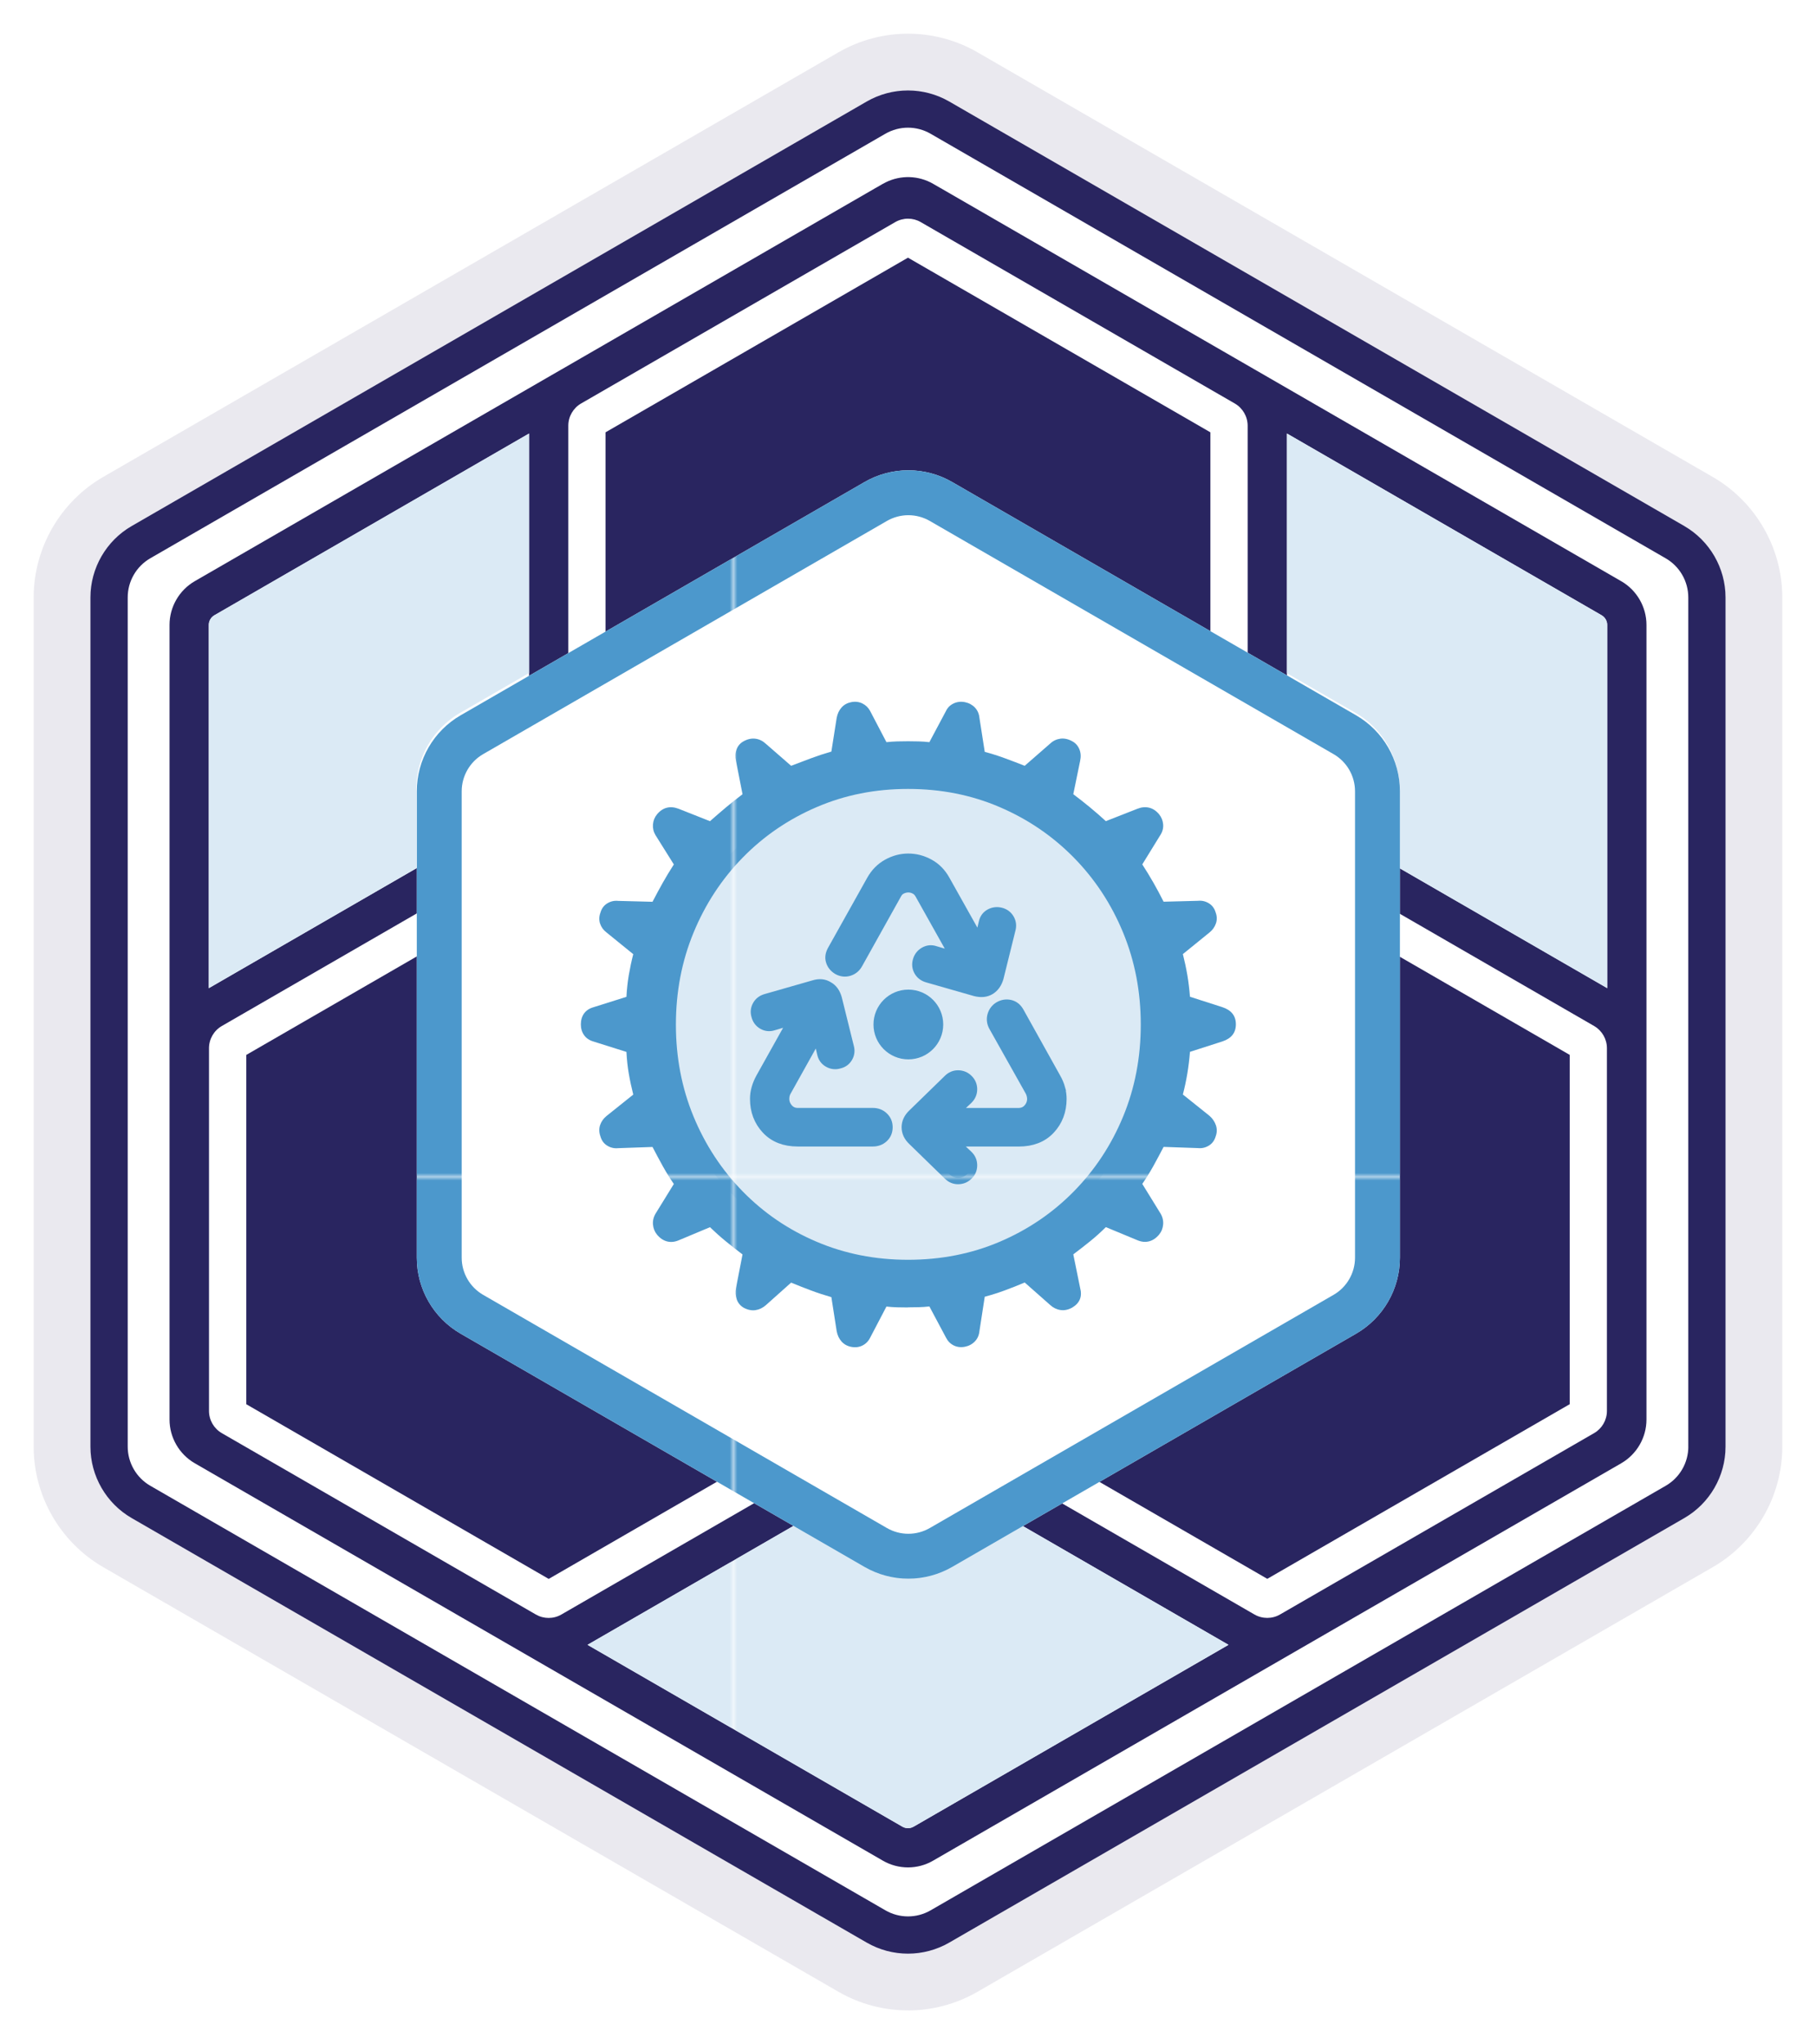 <?xml version="1.0" encoding="UTF-8"?>
<svg id="Layer_2" data-name="Layer 2" xmlns="http://www.w3.org/2000/svg" xmlns:xlink="http://www.w3.org/1999/xlink" viewBox="0 0 485.45 546.25">
  <defs>
    <style>
      .cls-1 {
        fill: none;
      }

      .cls-2 {
        stroke: url(#New_Pattern_Swatch_4);
        stroke-miterlimit: 10;
        stroke-width: 3.41px;
      }

      .cls-2, .cls-3 {
        fill: url(#New_Pattern_Swatch_4);
      }

      .cls-4 {
        fill: #dbeaf5;
      }

      .cls-5 {
        fill: #fff;
      }

      .cls-6 {
        fill: #4c98cc;
      }

      .cls-7 {
        opacity: .1;
      }

      .cls-7, .cls-8 {
        fill: #292560;
      }

      .cls-9 {
        fill: url(#New_Pattern_Swatch_5);
      }
    </style>
    <pattern id="New_Pattern_Swatch_5" data-name="New Pattern Swatch 5" x="0" y="0" width="239.44" height="239.44" patternTransform="translate(-4123.41 -2325.03)" patternUnits="userSpaceOnUse" viewBox="0 0 239.44 239.44">
      <g>
        <rect class="cls-1" width="239.44" height="239.44"/>
        <rect class="cls-4" x="0" width="239.44" height="239.44"/>
      </g>
    </pattern>
    <pattern id="New_Pattern_Swatch_4" data-name="New Pattern Swatch 4" x="0" y="0" width="239.44" height="239.44" patternTransform="translate(-4123.41 -2325.03)" patternUnits="userSpaceOnUse" viewBox="0 0 239.44 239.44">
      <g>
        <rect class="cls-1" width="239.44" height="239.44"/>
        <rect class="cls-6" width="239.44" height="239.44"/>
      </g>
    </pattern>
  </defs>
  <g id="Layer_1-2" data-name="Layer 1">
    <g>
      <path class="cls-5" d="M242.72,9c6.52,0,12.96,1.72,18.6,4.99l196.51,113.46c11.48,6.62,18.61,18.97,18.61,32.22v226.92c0,13.25-7.13,25.6-18.61,32.22l-196.52,113.46c-5.65,3.26-12.08,4.99-18.6,4.99s-12.96-1.72-18.61-4.99L27.6,418.81c-11.48-6.63-18.6-18.97-18.6-32.22v-226.92c0-13.25,7.13-25.6,18.6-32.22L224.12,13.99c5.65-3.26,12.08-4.99,18.6-4.99M242.72,0c-8.1,0-16.09,2.14-23.11,6.19L23.1,119.65C8.85,127.88,0,143.21,0,159.67v226.92c0,16.45,8.85,31.79,23.1,40.02l196.51,113.46c7.01,4.05,15,6.19,23.11,6.19s16.09-2.14,23.1-6.19l196.51-113.46c14.25-8.23,23.11-23.56,23.11-40.02v-226.92c0-16.46-8.85-31.79-23.11-40.02L265.83,6.19c-7.01-4.05-15-6.19-23.1-6.19h0Z"/>
      <path class="cls-7" d="M242.72,537.25c-6.52,0-12.96-1.72-18.61-4.99L27.61,418.81c-11.48-6.63-18.61-18.97-18.61-32.22v-226.92c0-13.25,7.13-25.6,18.6-32.22L224.12,13.99c5.65-3.26,12.08-4.99,18.6-4.99s12.96,1.72,18.6,4.99l196.51,113.46c11.48,6.62,18.61,18.97,18.61,32.22v226.92c0,13.25-7.13,25.6-18.61,32.22l-196.52,113.46c-5.65,3.26-12.08,4.99-18.6,4.99Z"/>
      <path class="cls-5" d="M450.26,140.58L253.74,27.12c-3.35-1.93-7.16-2.95-11.02-2.95s-7.67,1.02-11.02,2.95L35.19,140.58c-6.8,3.92-11.02,11.24-11.02,19.09v226.92c0,7.85,4.22,15.16,11.02,19.09l196.51,113.46c3.35,1.93,7.16,2.95,11.02,2.95s7.67-1.02,11.02-2.95l196.51-113.46c6.8-3.92,11.02-11.24,11.02-19.09v-226.92c0-7.85-4.22-15.16-11.02-19.09Z"/>
      <path class="cls-8" d="M136.72,321.6v-80.62l-70.88,40.93v93.35l80.84,46.68,70.89-40.93-69.82-40.31c-6.8-3.92-11.02-11.24-11.02-19.09Z"/>
      <path class="cls-8" d="M348.73,321.6c0,7.85-4.22,15.16-11.02,19.09l-69.82,40.31,70.88,40.92,80.84-46.67v-93.35l-70.89-40.93v80.62Z"/>
      <path class="cls-8" d="M433.4,155.33l-96.15-55.52s0,0,0,0l-7.09-4.09-17-9.81-61.77-35.67s-.1-.05-.15-.08l-1.73-1s0,0,0,0l-.03-.02c-3.91-2.27-8.7-2.41-12.72-.41-.28.14-.55.28-.82.43l-1.73,1s-.1.05-.15.08l-83.97,48.49s0,0-.01,0l-1.87,1.08s0,0,0,0l-96.16,55.51c-4.15,2.41-6.73,6.88-6.73,11.67v212.37c0,4.79,2.58,9.26,6.74,11.67l183.92,106.19c2.08,1.21,4.42,1.82,6.75,1.82s4.66-.61,6.73-1.82l183.94-106.19c4.15-2.41,6.73-6.88,6.73-11.67v-212.37c0-4.79-2.58-9.26-6.74-11.67ZM55.82,167.01c0-1.06.57-2.05,1.49-2.58l84.12-48.57v97.02c0,.62.04,1.23.13,1.84-.57.23-1.12.5-1.66.81l-84.08,48.55v-97.06ZM244.2,488.16c-.92.53-2.05.52-2.96,0l-84.18-48.6,84.15-48.58c.54-.31,1.04-.66,1.53-1.03.48.37.99.72,1.53,1.03l84.14,48.58-84.19,48.6ZM337.85,218.2c2.84,4.92,6.92,9,11.84,11.84l76.54,44.2c2.05,1.23,3.33,3.47,3.33,5.87v96.95c0,2.43-1.31,4.7-3.42,5.92l-83.97,48.47c-1.05.61-2.23.91-3.41.91s-2.36-.3-3.42-.91l-76.45-44.14c-4.92-2.84-10.5-4.33-16.18-4.33h0c-5.68,0-11.26,1.49-16.18,4.33l-76.45,44.14c-1.06.62-2.24.92-3.42.92s-2.34-.3-3.39-.9l-83.98-48.49c-2.11-1.22-3.42-3.49-3.42-5.92v-96.95c0-2.43,1.31-4.7,3.42-5.92l76.45-44.14c4.92-2.84,9.01-6.93,11.85-11.85h0c2.84-4.92,4.33-10.49,4.33-16.17v-88.29c0-2.43,1.31-4.69,3.41-5.91l24.6-14.2,59.37-34.27c1.06-.61,2.24-.92,3.42-.92s2.32.29,3.35.88l84.03,48.52c2.1,1.22,3.42,3.49,3.42,5.92v88.28c0,5.68,1.49,11.26,4.33,16.17h0ZM429.63,264.06l-84.09-48.56c-.53-.31-1.08-.57-1.65-.8.08-.6.13-1.22.13-1.84v-97.01l84.11,48.56c.92.53,1.5,1.53,1.5,2.58v97.06Z"/>
      <path class="cls-8" d="M242.72,154.13c3.86,0,7.67,1.02,11.02,2.95l69.82,40.31v-81.86l-80.84-46.67-57.82,33.38-23.03,13.29v81.86l69.82-40.31c3.35-1.93,7.16-2.95,11.02-2.95Z"/>
      <path class="cls-8" d="M450.26,140.58L253.74,27.12c-3.35-1.93-7.16-2.95-11.02-2.95s-7.67,1.02-11.02,2.95L35.19,140.58c-6.8,3.92-11.02,11.24-11.02,19.09v226.92c0,7.85,4.22,15.16,11.02,19.09l196.51,113.46c3.35,1.93,7.16,2.95,11.02,2.95s7.67-1.02,11.02-2.95l196.51-113.46c6.8-3.92,11.02-11.24,11.02-19.09v-226.92c0-7.85-4.22-15.16-11.02-19.09ZM451.32,386.58c0,4.32-2.3,8.31-6.04,10.47l-196.51,113.46c-1.87,1.08-3.96,1.62-6.04,1.62s-4.17-.54-6.04-1.62l-196.51-113.46c-3.74-2.16-6.04-6.15-6.04-10.47v-226.92c0-4.32,2.3-8.31,6.04-10.47L236.68,35.74c1.87-1.08,3.96-1.62,6.04-1.62s4.17.54,6.04,1.62l196.51,113.46c3.74,2.16,6.04,6.15,6.04,10.47v226.92Z"/>
      <g>
        <path class="cls-9" d="M111.28,210.8c0-2.46.39-4.86,1.12-7.13.51-1.6,1.18-3.14,2.02-4.59.25-.44.52-.87.8-1.29,1.25-1.87,2.78-3.56,4.54-5.02,1.01-.84,2.08-1.6,3.24-2.27l18.42-10.64v-64.01l-84.12,48.57c-.91.53-1.49,1.53-1.49,2.58v97.06l55.46-32.02v-21.24Z"/>
        <path class="cls-9" d="M254.4,418.1c-.91.52-1.84.98-2.79,1.37-.48.2-.96.38-1.44.54-2.43.82-4.96,1.23-7.49,1.23-4.05,0-8.09-1.05-11.72-3.14l-18.37-10.61-55.54,32.06,84.18,48.6c.91.52,2.04.53,2.96,0l84.19-48.6-55.58-32.09-18.41,10.63Z"/>
        <path class="cls-9" d="M428.13,164.42l-84.11-48.56v64.06l18.34,10.59c7.25,4.19,11.72,11.93,11.72,20.3v21.18l55.55,32.08v-97.06c0-1.06-.57-2.05-1.5-2.58Z"/>
      </g>
      <g>
        <path class="cls-5" d="M111.42,211.45v124.66c0,8.37,4.47,16.11,11.72,20.3l107.96,62.33c7.25,4.19,16.19,4.19,23.44,0l107.96-62.33c7.25-4.19,11.72-11.93,11.72-20.3v-124.66c0-8.37-4.47-16.11-11.72-20.3l-107.96-62.33c-7.25-4.19-16.19-4.19-23.44,0l-107.96,62.33c-7.25,4.19-11.72,11.93-11.72,20.3Z"/>
        <path class="cls-3" d="M242.82,137.68c2.01,0,3.98.53,5.72,1.53l107.96,62.33c3.53,2.04,5.72,5.83,5.72,9.91v124.66c0,4.07-2.19,7.87-5.72,9.91l-107.96,62.33c-1.74,1-3.72,1.53-5.72,1.53s-3.98-.53-5.72-1.53l-107.96-62.33c-3.53-2.04-5.72-5.83-5.72-9.91v-124.66c0-4.07,2.19-7.87,5.72-9.91l107.96-62.33c1.74-1,3.72-1.53,5.72-1.53M242.82,125.68c-4.05,0-8.09,1.05-11.72,3.14l-107.96,62.33c-7.25,4.19-11.72,11.93-11.72,20.3v124.66c0,8.38,4.47,16.11,11.72,20.3l107.96,62.33c3.63,2.09,7.67,3.14,11.72,3.14s8.09-1.05,11.72-3.14l107.96-62.33c7.25-4.19,11.72-11.93,11.72-20.3v-124.66c0-8.38-4.47-16.11-11.72-20.3l-107.96-62.33c-3.63-2.09-7.67-3.14-11.72-3.14h0Z"/>
      </g>
      <circle class="cls-9" cx="242.97" cy="273.46" r="65.73"/>
      <circle class="cls-3" cx="242.82" cy="273.78" r="9.32"/>
      <path class="cls-3" d="M242.74,349.4c-1,0-1.98-.01-2.93-.04s-1.9-.09-2.85-.2l-4.35,8.31c-.47.95-1.16,1.65-2.06,2.1-.9.45-1.9.57-3.01.36-1.06-.21-1.91-.69-2.57-1.42-.66-.74-1.1-1.66-1.31-2.77l-1.42-9.1c-1.85-.53-3.66-1.12-5.42-1.78-1.77-.66-3.55-1.36-5.34-2.1l-6.73,6.01c-.84.74-1.77,1.19-2.77,1.34-1,.16-2.06-.05-3.17-.63-.9-.53-1.52-1.27-1.86-2.22s-.41-1.98-.2-3.09l1.74-8.94c-1.48-1.11-2.96-2.27-4.43-3.48-1.48-1.21-2.9-2.48-4.27-3.8l-8.31,3.48c-1.11.48-2.16.58-3.17.32-1-.26-1.9-.87-2.69-1.82-.63-.79-.99-1.7-1.07-2.73-.08-1.03.17-2.02.75-2.97l4.83-7.83c-1.06-1.53-2.05-3.13-2.97-4.79-.92-1.66-1.83-3.36-2.73-5.1l-9.18.32c-1.06.11-2.03-.12-2.93-.67-.9-.55-1.5-1.38-1.82-2.49-.37-1.05-.4-2.06-.08-3.01s.9-1.77,1.74-2.45l7.12-5.7c-.47-1.85-.87-3.71-1.19-5.58s-.53-3.81-.63-5.82l-8.79-2.77c-1.11-.32-1.95-.88-2.53-1.7-.58-.82-.87-1.78-.87-2.89s.29-2.14.87-2.93c.58-.79,1.42-1.35,2.53-1.66l8.79-2.77c.1-2,.32-3.94.63-5.82.32-1.87.71-3.73,1.19-5.58l-7.12-5.78c-.84-.63-1.42-1.42-1.74-2.37s-.29-1.92.08-2.93c.32-1.11.92-1.94,1.82-2.49.9-.55,1.87-.78,2.93-.67l9.18.24c.9-1.74,1.81-3.43,2.73-5.07.92-1.63,1.91-3.27,2.97-4.91l-4.91-7.84c-.53-.9-.75-1.85-.67-2.85.08-1,.43-1.9,1.07-2.69.79-.95,1.67-1.54,2.65-1.78.98-.24,2.02-.14,3.13.28l8.39,3.32c1.37-1.21,2.8-2.44,4.27-3.68,1.48-1.24,2.95-2.41,4.43-3.52l-1.74-8.86c-.26-1.16-.21-2.22.16-3.17.37-.95,1-1.66,1.9-2.14,1.05-.58,2.1-.8,3.13-.67,1.03.13,1.96.59,2.81,1.38l6.73,5.86c1.79-.69,3.57-1.36,5.34-2.02,1.77-.66,3.57-1.25,5.42-1.78l1.42-9.02c.21-1.11.65-2.03,1.31-2.77.66-.74,1.52-1.21,2.57-1.42,1.11-.21,2.11-.09,3.01.36.9.45,1.58,1.12,2.06,2.02l4.35,8.31c1-.11,1.97-.17,2.89-.2s1.89-.04,2.89-.04c.95,0,1.9.01,2.85.04s1.9.09,2.85.2l4.43-8.31c.42-.9,1.09-1.57,2.02-2.02s1.94-.57,3.05-.36c1.05.21,1.94.69,2.65,1.42.71.74,1.12,1.66,1.23,2.77l1.42,9.1c1.79.47,3.59,1.04,5.38,1.7,1.79.66,3.56,1.33,5.3,2.02l6.81-5.94c.79-.74,1.7-1.17,2.73-1.31,1.03-.13,2.07.09,3.13.67.9.47,1.54,1.19,1.94,2.14.4.95.46,2.01.2,3.17l-1.82,8.86c1.48,1.11,2.97,2.28,4.47,3.52,1.5,1.24,2.91,2.47,4.23,3.68l8.47-3.32c1.06-.42,2.08-.51,3.09-.28,1,.24,1.9.83,2.69,1.78.63.79.99,1.69,1.07,2.69.08,1-.17,1.95-.75,2.85l-4.83,7.84c2.06,3.17,3.96,6.49,5.7,9.97l9.18-.24c1.06-.11,2.03.12,2.93.67.9.55,1.5,1.38,1.82,2.49.37,1,.38,1.98.04,2.93s-.91,1.74-1.7,2.37l-7.12,5.78c.47,1.85.87,3.71,1.19,5.58.32,1.87.55,3.81.71,5.82l8.63,2.77c2.43.79,3.64,2.32,3.64,4.59s-1.21,3.8-3.64,4.59l-8.63,2.77c-.16,2.01-.4,3.95-.71,5.82s-.71,3.73-1.19,5.58l7.12,5.7c.79.69,1.36,1.52,1.7,2.49s.33,1.97-.04,2.97c-.32,1.11-.92,1.94-1.82,2.49-.9.55-1.87.78-2.93.67l-9.18-.32c-.9,1.74-1.81,3.44-2.73,5.1-.92,1.66-1.91,3.26-2.97,4.79l4.83,7.83c.58.95.83,1.94.75,2.97-.08,1.03-.43,1.94-1.07,2.73-.79.95-1.69,1.56-2.69,1.82-1,.26-2.06.16-3.17-.32l-8.39-3.48c-1.32,1.32-2.73,2.59-4.23,3.8-1.5,1.21-3,2.38-4.47,3.48l1.82,8.94c.63,2.32-.08,4.09-2.14,5.3-1.06.58-2.1.79-3.13.63-1.03-.16-1.94-.61-2.73-1.34l-6.81-6.01c-1.74.74-3.51,1.44-5.3,2.1-1.79.66-3.59,1.23-5.38,1.7l-1.42,9.18c-.11,1.11-.51,2.03-1.23,2.77-.71.74-1.6,1.21-2.65,1.42-1.11.21-2.11.09-3.01-.36-.9-.45-1.58-1.15-2.06-2.1l-4.43-8.31c-.95.11-1.9.17-2.85.2s-1.9.04-2.85.04ZM242.74,336.66c8.81,0,16.99-1.61,24.53-4.83,7.54-3.22,14.14-7.7,19.79-13.45,5.65-5.75,10.04-12.42,13.18-20.02,3.14-7.6,4.71-15.78,4.71-24.54s-1.57-16.95-4.71-24.57c-3.14-7.62-7.53-14.31-13.18-20.06-5.65-5.75-12.24-10.25-19.79-13.49-7.55-3.25-15.72-4.87-24.53-4.87s-16.91,1.62-24.46,4.87c-7.55,3.24-14.13,7.74-19.75,13.49-5.62,5.75-10,12.44-13.14,20.06-3.14,7.62-4.71,15.82-4.71,24.57s1.57,16.94,4.71,24.54,7.52,14.27,13.14,20.02c5.62,5.75,12.2,10.24,19.75,13.45,7.54,3.22,15.7,4.83,24.46,4.83Z"/>
      <g>
        <path class="cls-2" d="M233.33,297.78h-20.05c-1.18,0-2.14-.42-2.88-1.26-.74-.84-1.11-1.8-1.11-2.88,0-.3.03-.62.1-.99.07-.36.2-.72.39-1.08l8.96-16.06,1.38,5.96c.2.95.71,1.66,1.53,2.12.82.46,1.68.56,2.56.29.92-.2,1.61-.69,2.07-1.48.46-.79.56-1.64.29-2.56l-3.2-12.91c-.39-1.41-1.1-2.4-2.12-2.96-1.02-.66-2.22-.77-3.6-.34l-12.76,3.65c-.95.26-1.65.79-2.09,1.58s-.53,1.61-.27,2.46c.23.95.75,1.66,1.55,2.12.8.46,1.65.54,2.54.25l6.25-1.86-9.16,16.39c-.49.89-.87,1.79-1.13,2.71-.26.92-.39,1.82-.39,2.71,0,3.12.99,5.74,2.96,7.86,1.97,2.12,4.66,3.18,8.08,3.18h20.1c1.02,0,1.87-.32,2.56-.96.69-.64,1.03-1.47,1.03-2.49s-.35-1.81-1.03-2.46c-.69-.66-1.54-.99-2.56-.99Z"/>
        <path class="cls-2" d="M283.06,290.96c-.25-.9-.63-1.81-1.16-2.73l-9.8-17.59c-.53-.95-1.25-1.54-2.17-1.75-.92-.21-1.81-.07-2.66.42-.82.49-1.36,1.2-1.63,2.12-.26.92-.15,1.82.34,2.71l9.8,17.44c.16.36.29.72.37,1.08.08.36.12.69.12.99,0,1.08-.37,2.04-1.11,2.88-.74.84-1.72,1.26-2.93,1.26h-18.33l4.59-4.29c.69-.69,1.03-1.49,1.03-2.41s-.33-1.71-.99-2.36c-.66-.66-1.45-.99-2.36-1.01-.92-.02-1.72.32-2.41,1.01l-9.46,9.21c-1.05.99-1.58,2.09-1.58,3.3s.52,2.32,1.58,3.3l9.46,9.21c.69.69,1.49,1.03,2.41,1.01.92-.02,1.71-.35,2.36-1.01.66-.62.99-1.4.99-2.34s-.34-1.73-1.03-2.39l-4.61-4.33h18.45c3.45,0,6.16-1.06,8.13-3.18,1.97-2.12,2.96-4.74,2.96-7.86,0-.89-.12-1.78-.37-2.68Z"/>
        <path class="cls-2" d="M244.74,237.26c.61.31,1.11.81,1.5,1.5l9.86,17.59-6.27-1.87c-.89-.3-1.73-.21-2.54.25-.8.46-1.34,1.15-1.6,2.07-.26.89-.17,1.72.27,2.51s1.14,1.31,2.09,1.58l12.76,3.65c1.45.36,2.66.25,3.65-.35,1.02-.62,1.72-1.61,2.12-2.96l3.2-12.91c.26-.92.16-1.77-.3-2.56-.46-.79-1.15-1.3-2.07-1.53-.92-.23-1.78-.12-2.59.32-.8.44-1.3,1.14-1.5,2.09l-1.39,5.91-9.64-17.19c-1.02-1.84-2.39-3.23-4.11-4.16-1.72-.94-3.52-1.4-5.39-1.4s-3.66.48-5.37,1.43c-1.71.95-3.07,2.33-4.09,4.14l-10.39,18.57c-.59.99-.76,1.91-.49,2.78.26.87.82,1.57,1.68,2.09.89.49,1.79.6,2.71.32.92-.28,1.63-.86,2.12-1.75l10.39-18.62c.36-.69.86-1.19,1.5-1.5.64-.31,1.29-.47,1.95-.47s1.34.16,1.94.47Z"/>
      </g>
    </g>
  </g>
</svg>